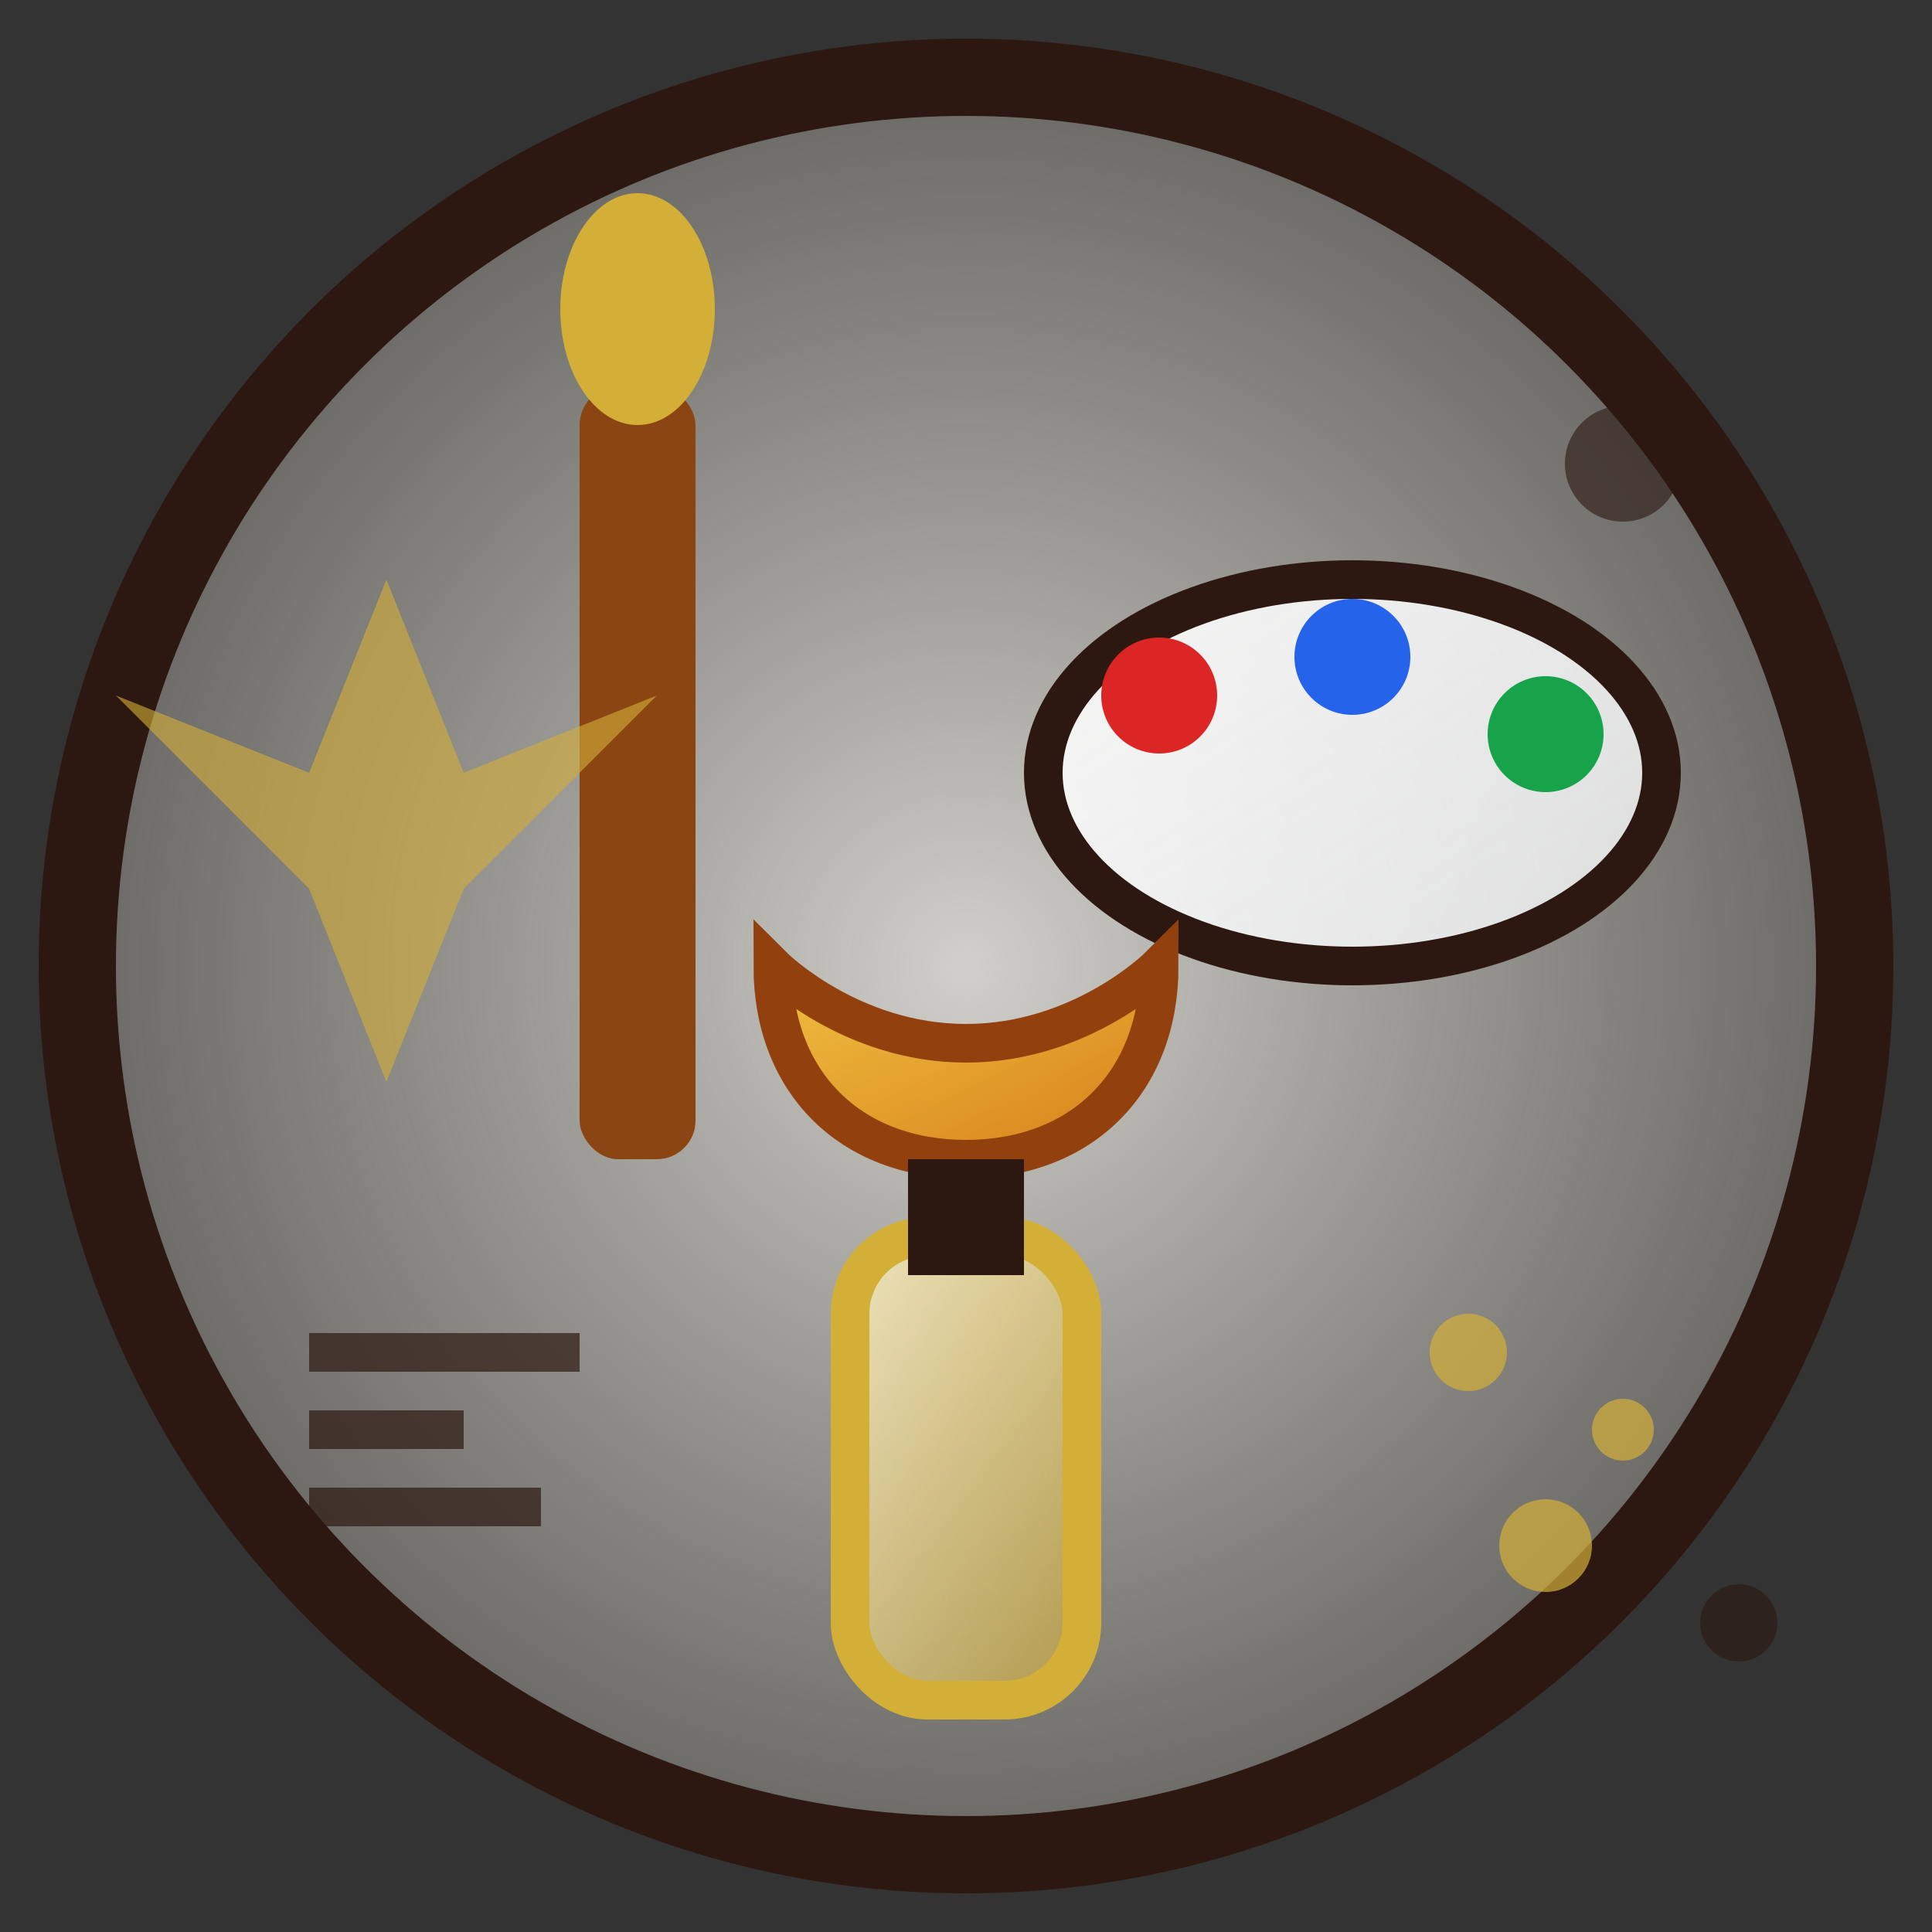 <svg width="50" height="50" viewBox="0 0 50 50" fill="none" xmlns="http://www.w3.org/2000/svg">
  <rect x="0" y="0" width="50" height="50" fill="#333333" stroke="none"/>
  <!-- Expert Craftsmanship Icon -->
  
  <!-- Background Circle -->
  <circle cx="25" cy="25" r="23" fill="url(#craftBg)" stroke="#2c1810" stroke-width="2"/>
  
  <!-- Artisan Tools -->
  <!-- Brush -->
  <rect x="15" y="10" width="3" height="20" fill="#8b4513" rx="1"/>
  <ellipse cx="16.5" cy="8" rx="2" ry="3" fill="#d4af37"/>
  
  <!-- Palette -->
  <ellipse cx="35" cy="20" rx="8" ry="5" fill="url(#palette)" stroke="#2c1810" stroke-width="1"/>
  <circle cx="30" cy="18" r="1.5" fill="#dc2626"/>
  <circle cx="35" cy="17" r="1.5" fill="#2563eb"/>
  <circle cx="40" cy="19" r="1.5" fill="#16a34a"/>
  
  <!-- Crafting Hand -->
  <path d="M20 25C20 25 22 27 25 27C28 27 30 25 30 25C30 28 28 30 25 30C22 30 20 28 20 25Z" fill="url(#hand)" stroke="#92400e" stroke-width="1"/>
  
  <!-- Perfume Bottle Being Crafted -->
  <rect x="22" y="32" width="6" height="12" rx="2" fill="url(#craftBottle)" stroke="#d4af37" stroke-width="1"/>
  <rect x="23.5" y="30" width="3" height="3" fill="#2c1810"/>
  
  <!-- Craft Elements -->
  <g opacity="0.7">
    <!-- Measuring tools -->
    <line x1="8" y1="35" x2="15" y2="35" stroke="#2c1810" stroke-width="1"/>
    <line x1="8" y1="37" x2="12" y2="37" stroke="#2c1810" stroke-width="1"/>
    <line x1="8" y1="39" x2="14" y2="39" stroke="#2c1810" stroke-width="1"/>
    
    <!-- Precision dots -->
    <circle cx="38" cy="35" r="1" fill="#d4af37"/>
    <circle cx="42" cy="37" r="0.8" fill="#d4af37"/>
    <circle cx="40" cy="40" r="1.2" fill="#d4af37"/>
  </g>
  
  <!-- Mastery Symbols -->
  <g opacity="0.6">
    <path d="M10 15L12 20L17 18L12 23L10 28L8 23L3 18L8 20Z" fill="#d4af37"/>
    <circle cx="42" cy="12" r="1.5" fill="#2c1810"/>
    <circle cx="45" cy="42" r="1" fill="#2c1810"/>
  </g>
  
  <defs>
    <radialGradient id="craftBg" cx="50%" cy="50%" r="50%">
      <stop offset="0%" style="stop-color:#f8f6f0;stop-opacity:0.8" />
      <stop offset="100%" style="stop-color:#e8e2d5;stop-opacity:0.3" />
    </radialGradient>
    
    <linearGradient id="palette" x1="0%" y1="0%" x2="100%" y2="100%">
      <stop offset="0%" style="stop-color:#ffffff;stop-opacity:0.9" />
      <stop offset="100%" style="stop-color:#f3f4f6;stop-opacity:0.8" />
    </linearGradient>
    
    <linearGradient id="hand" x1="0%" y1="0%" x2="100%" y2="100%">
      <stop offset="0%" style="stop-color:#fbbf24;stop-opacity:0.8" />
      <stop offset="100%" style="stop-color:#d97706;stop-opacity:0.9" />
    </linearGradient>
    
    <linearGradient id="craftBottle" x1="0%" y1="0%" x2="100%" y2="100%">
      <stop offset="0%" style="stop-color:#fef3c7;stop-opacity:0.8" />
      <stop offset="100%" style="stop-color:#d4af37;stop-opacity:0.6" />
    </linearGradient>
  </defs>
</svg>
